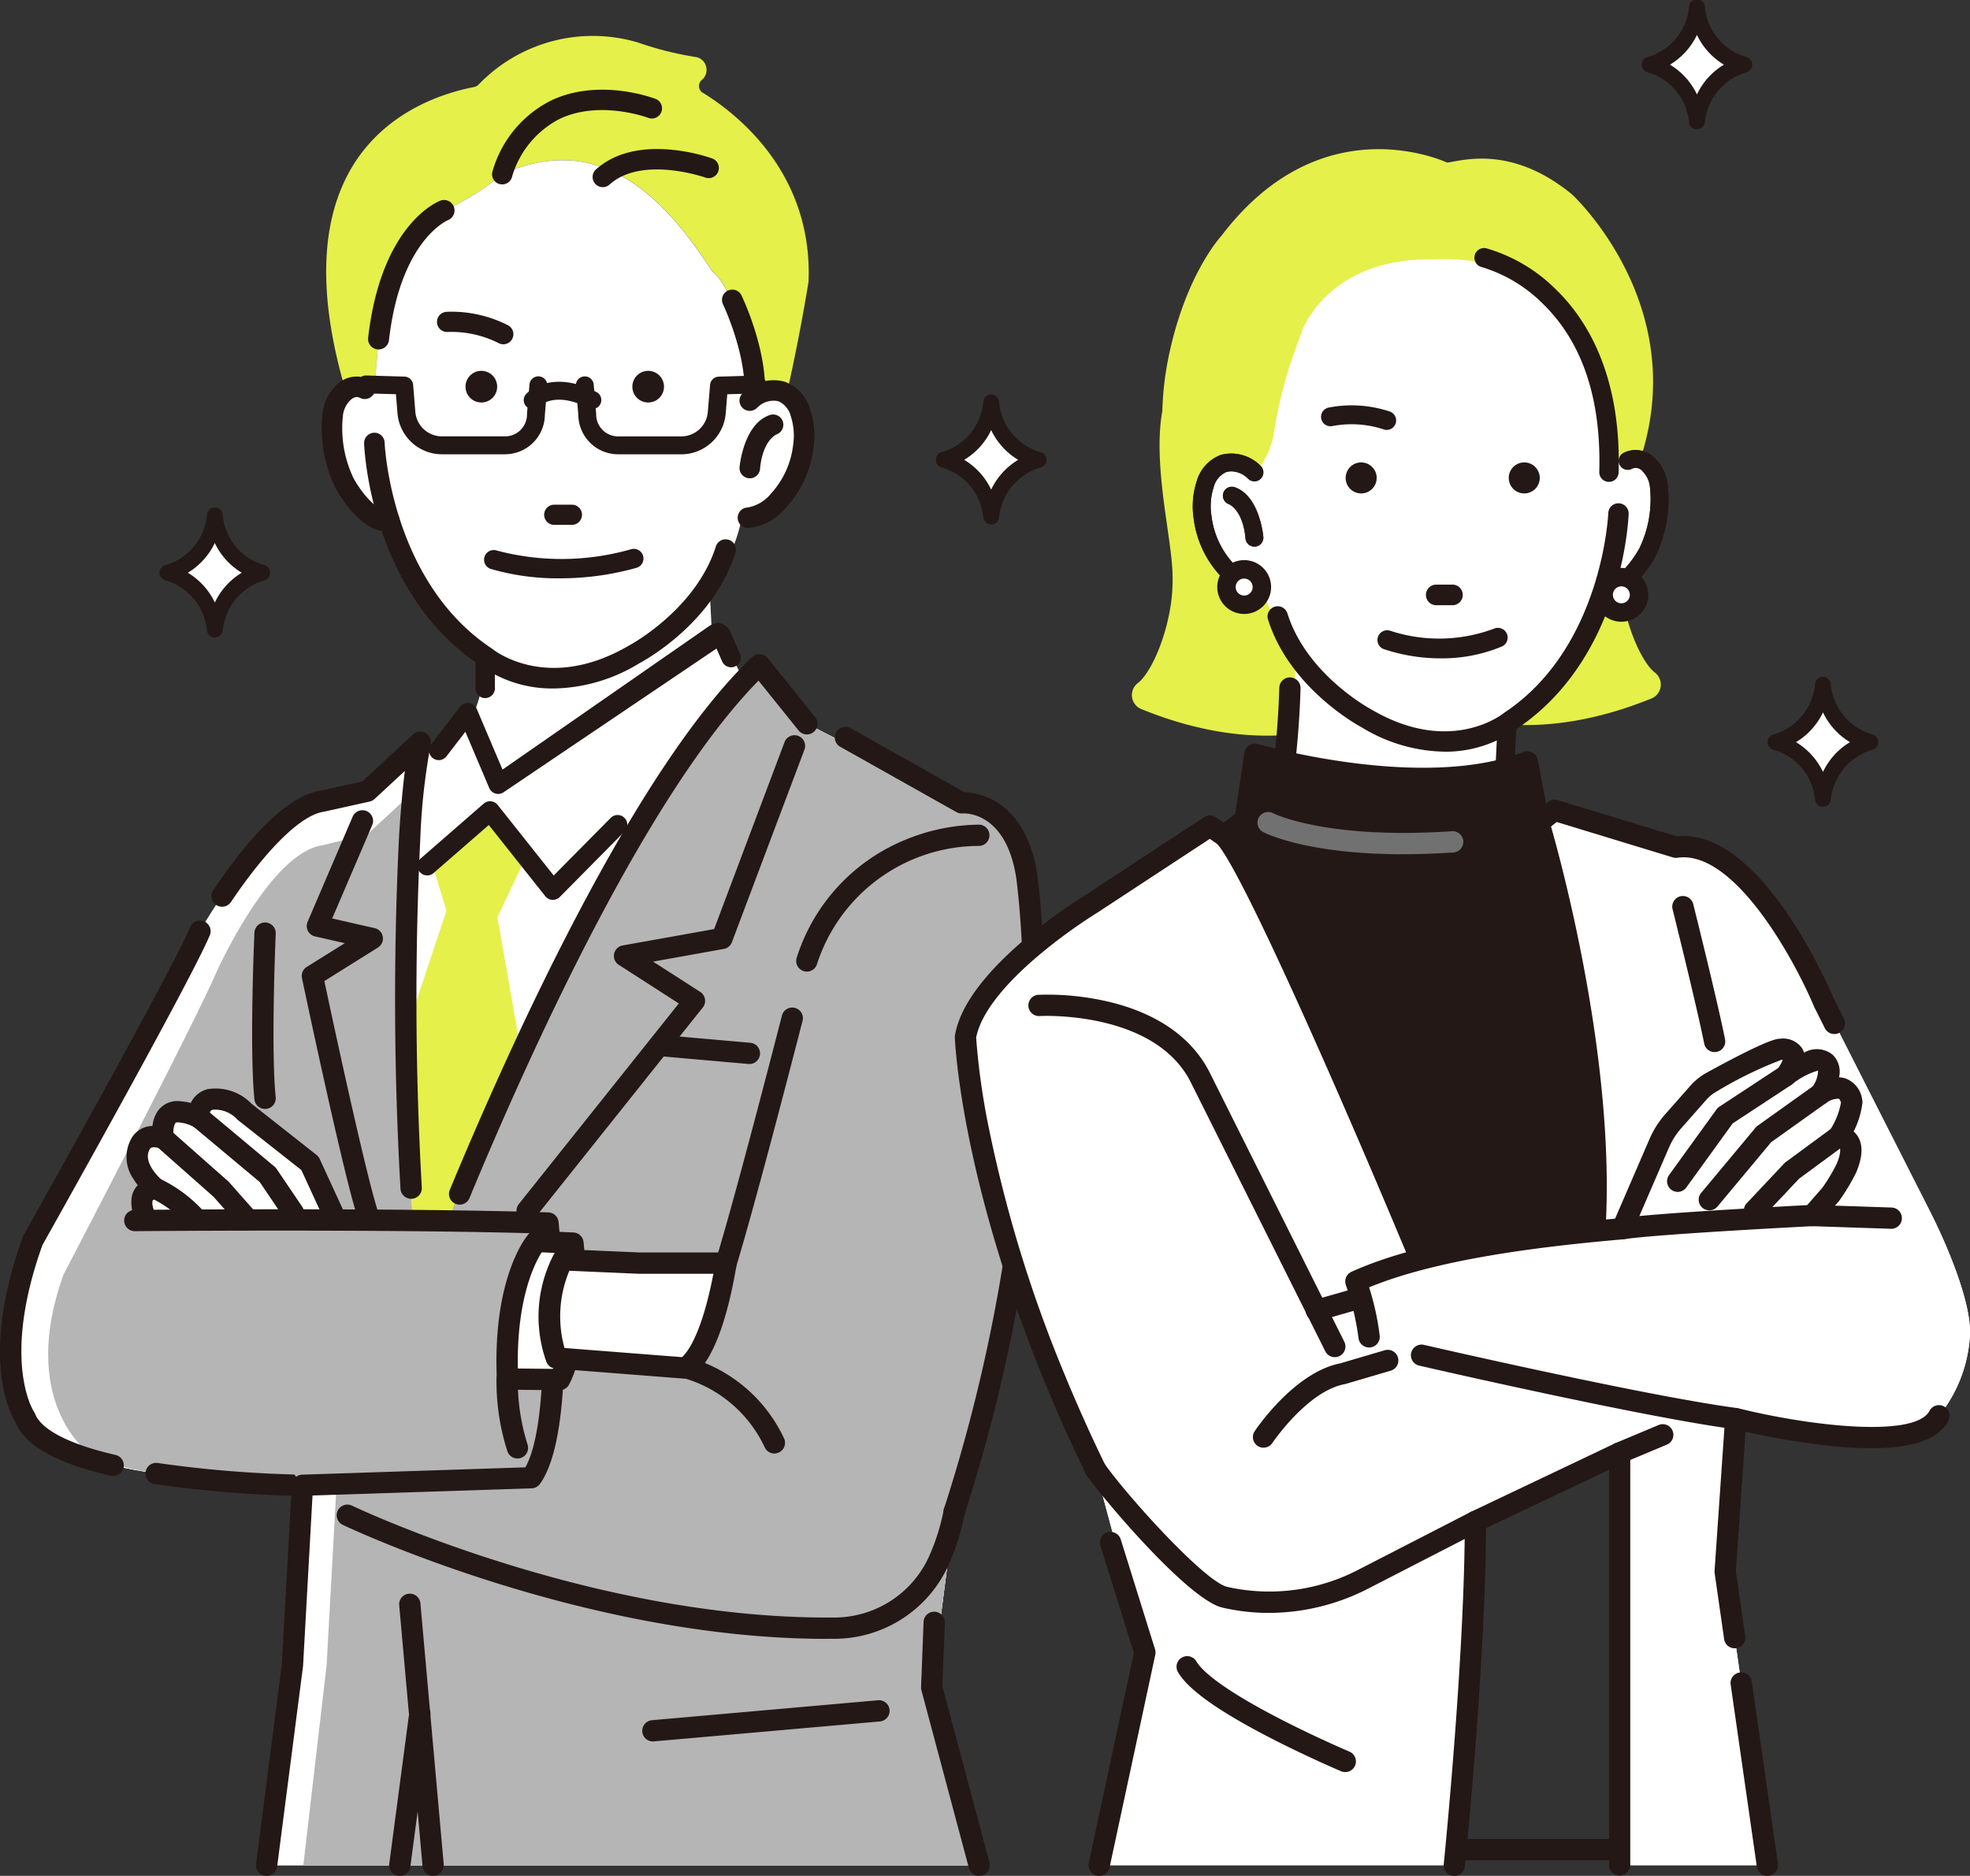 <svg xmlns="http://www.w3.org/2000/svg" xmlns:xlink="http://www.w3.org/1999/xlink" width="174.308" height="165.999" viewBox="0 0 174.308 165.999">
  <rect x="0" y="0" width="174.308" height="165.999" fill="#333333" stroke="none"/>
  <defs>
    <clipPath id="clip-path">
      <rect id="長方形_18047" data-name="長方形 18047" width="174.308" height="165.999" fill="none"/>
    </clipPath>
  </defs>
  <g id="グループ_78996" data-name="グループ 78996" transform="translate(-91.521 -40.14)">
    <g id="グループ_78853" data-name="グループ 78853" transform="translate(91.521 40.14)">
      <g id="グループ_78852" data-name="グループ 78852" clip-path="url(#clip-path)">
        <path id="パス_143496" data-name="パス 143496" d="M439.507,484.161h-33.92a.942.942,0,0,1-.941-.942V443.057a.942.942,0,0,1,.941-.942h33.92a.942.942,0,0,1,.941.942v40.162a.942.942,0,0,1-.941.942m-32.978-1.883h32.037V444H406.528Z" transform="translate(-292.462 -319.544)" fill="#231815"/>
        <path id="パス_143497" data-name="パス 143497" d="M137.408,16.624a.708.708,0,0,1-.095-1.134l.038-.033a1.143,1.143,0,0,0,.34-1.2,1.126,1.126,0,0,0-.951-.809,29.715,29.715,0,0,1-5.043-1.27c-.035-.012-.069-.022-.1-.031a14.012,14.012,0,0,0-14.037,3.758.69.69,0,0,1-.368.2c-2.818.543-7.983,2.207-10.912,7.244-2.717,4.673-2.912,11.145-.586,19.252.131-.182.393.211.706.82a7.445,7.445,0,0,1,1.926-.212l.4-4.806c1.263-6.993,1.547-7.07,5.806-11.378a22.519,22.519,0,0,0,5.137-3.2c8.582-3.876,14.273,1.938,18.58,8.582h0c2.641,2.18,3.988,10.978,3.988,10.978a3.073,3.073,0,0,1,2.6-.158c1.036-4.447,1.917-9.747,1.932-9.951l0-.061c.327-9.613-6.438-14.808-9.362-16.6" transform="translate(-75.224 -8.408)" fill="#e5f04a"/>
        <path id="パス_143498" data-name="パス 143498" d="M123.2,164.3l-.01-.039c-.119.072-.054.062.01.039" transform="translate(-88.99 -118.722)" fill="#fff"/>
        <path id="パス_143499" data-name="パス 143499" d="M239.14,220.679h0c.006-.007.005-.006,0,0" transform="translate(-172.841 -159.496)" fill="#fff"/>
        <path id="パス_143500" data-name="パス 143500" d="M143.72,71.935s-1.347-8.8-3.988-10.978h0c-4.307-6.644-10-12.459-18.58-8.582a22.518,22.518,0,0,1-5.137,3.2c-4.259,4.308-4.543,4.385-5.805,11.378l-.4,4.806c-1.059.042-3.453-.1-3.652,2.485a11.943,11.943,0,0,0,1.473,6.334,4.579,4.579,0,0,0,1.963,1.718,2.315,2.315,0,0,0,1.322.2l.012.039h0a18.087,18.087,0,0,0,5.439,9.2,19.723,19.723,0,0,0,3.282,2.645,13.655,13.655,0,0,1-1.067,5.836l-5.6,4.714-1.08,11.391c.087-.7.966,21.3,1.072,20.7l9.663-7.978,11.548-21.628c.268-.269,8.542-9,8.827-9.272l-2.526-5.08-.74.727-.25-4.862a14.327,14.327,0,0,0,2.888-6.311,2.1,2.1,0,0,0,.517.159,3.4,3.4,0,0,0,2.782-1.508c1.277-1.571,2.05-2.262,2.259-5.6,0,0,.19-5.59-4.223-3.732" transform="translate(-76.715 -36.953)" fill="#fff"/>
        <path id="パス_143501" data-name="パス 143501" d="M129.554,303.258l-1.392-22.566,3.965-11.919-1.221-4.088,4.981-4.336,3.386,3.432-2.631,5.548,1.912,10.926Z" transform="translate(-92.63 -188.17)" fill="#e5f04a"/>
        <path id="パス_143502" data-name="パス 143502" d="M143.048,213.923a.86.86,0,0,1-.791-.524l-2.113-4.977-1.674,2.175a.859.859,0,0,1-1.362-1.048l2.571-3.341a.86.86,0,0,1,1.472.188l2.28,5.371,18.3-12.71a1.9,1.9,0,0,1,.738-.279,1.421,1.421,0,0,1,1.052.645l.931,2.109a.86.86,0,0,1-1.573.694l-.515-1.169-18.84,12.718a.858.858,0,0,1-.481.147" transform="translate(-98.968 -143.666)" fill="#231815"/>
        <path id="パス_143503" data-name="パス 143503" d="M145.219,264.486h-.047a.86.86,0,0,1-.627-.324l-5-6.3-4.884,4.251a.859.859,0,1,1-1.128-1.3l5.562-4.841a.859.859,0,0,1,1.237.114l4.959,6.245,5.062-5.118a.86.86,0,0,1,1.222,1.209l-5.743,5.807a.86.86,0,0,1-.611.255" transform="translate(-96.298 -184.856)" fill="#231815"/>
        <path id="パス_143504" data-name="パス 143504" d="M152.605,211.091a.859.859,0,0,1-.859-.859V207.45a.86.86,0,0,1,1.719,0v2.781a.86.86,0,0,1-.86.859" transform="translate(-109.676 -149.316)" fill="#231815"/>
        <path id="パス_143505" data-name="パス 143505" d="M203.2,118.371a1.4,1.4,0,1,0,1.4,1.4,1.4,1.4,0,0,0-1.4-1.4" transform="translate(-145.848 -85.554)" fill="#231815"/>
        <path id="パス_143506" data-name="パス 143506" d="M149.965,118.371a1.4,1.4,0,1,0,1.4,1.4,1.4,1.4,0,0,0-1.4-1.4" transform="translate(-107.375 -85.554)" fill="#231815"/>
        <path id="パス_143507" data-name="パス 143507" d="M146.236,101.22a.888.888,0,0,0-.426-.534,10.974,10.974,0,0,0-5.445-1.2.893.893,0,1,0,.114,1.782,9.3,9.3,0,0,1,4.469.98.891.891,0,0,0,1.212-.35.887.887,0,0,0,.077-.679" transform="translate(-100.846 -71.893)" fill="#231815"/>
        <path id="パス_143508" data-name="パス 143508" d="M174.563,161.089a.893.893,0,0,0,0,1.786h1.56a.893.893,0,0,0,0-1.786Z" transform="translate(-125.522 -116.429)" fill="#231815"/>
        <path id="パス_143509" data-name="パス 143509" d="M157.653,36.965a.9.9,0,0,0,1.141-.559,8.389,8.389,0,0,1,4.272-5.21c3.578-1.669,7.8-.074,7.843-.057a.9.9,0,0,0,.65-1.675c-.2-.078-4.957-1.891-9.239.1a10.108,10.108,0,0,0-5.226,6.261.9.9,0,0,0,.558,1.141" transform="translate(-113.507 -20.695)" fill="#231815"/>
        <path id="パス_143510" data-name="パス 143510" d="M200.129,48.869a.893.893,0,0,0-.507-.464c-.27-.1-6.647-2.361-10.327,1.012a.9.9,0,0,0,1.214,1.325c2.857-2.619,8.444-.668,8.5-.648a.9.9,0,0,0,1.12-1.225" transform="translate(-136.605 -34.383)" fill="#231815"/>
        <path id="パス_143511" data-name="パス 143511" d="M167.543,175.187a22.344,22.344,0,0,1-11.92.126.855.855,0,0,0-.54,1.624,21.044,21.044,0,0,0,6.167.834,24.81,24.81,0,0,0,6.76-.937.856.856,0,0,0-.466-1.646" transform="translate(-111.665 -126.595)" fill="#231815"/>
        <path id="パス_143512" data-name="パス 143512" d="M236.612,134.516a.816.816,0,0,1-.044-1.63,3.507,3.507,0,0,0,2.128-1.243,7.773,7.773,0,0,0,2-4.373,5.624,5.624,0,0,0-.211-2.585,2.047,2.047,0,0,0-1.161-1.387,2.115,2.115,0,0,0-1.968.6.816.816,0,0,1-1.179-1.127,3.758,3.758,0,0,1,3.635-1.027,3.615,3.615,0,0,1,2.226,2.443,7.332,7.332,0,0,1,.277,3.293,9.4,9.4,0,0,1-2.427,5.281,4.872,4.872,0,0,1-3.23,1.756h-.045" transform="translate(-170.425 -87.882)" fill="#231815"/>
        <path id="パス_143513" data-name="パス 143513" d="M236.37,134.366a.908.908,0,0,1-.049-1.815,3.422,3.422,0,0,0,2.065-1.213,7.683,7.683,0,0,0,1.975-4.322,5.541,5.541,0,0,0-.207-2.544,1.962,1.962,0,0,0-1.1-1.327,2.018,2.018,0,0,0-1.873.573.908.908,0,0,1-1.313-1.255,3.845,3.845,0,0,1,3.729-1.052,3.7,3.7,0,0,1,2.287,2.5,7.423,7.423,0,0,1,.281,3.333,9.486,9.486,0,0,1-2.451,5.333,4.96,4.96,0,0,1-3.292,1.786h-.05m2.236-11.476a1.675,1.675,0,0,1,.5.077,2.135,2.135,0,0,1,1.222,1.447,5.71,5.71,0,0,1,.215,2.625,7.868,7.868,0,0,1-2.024,4.425,3.6,3.6,0,0,1-2.19,1.272.723.723,0,0,0,.078,1.444,4.786,4.786,0,0,0,3.167-1.727,9.3,9.3,0,0,0,2.4-5.23,7.245,7.245,0,0,0-.273-3.253,3.526,3.526,0,0,0-2.166-2.382,3.649,3.649,0,0,0-3.539,1,.723.723,0,0,0,1.046,1,2.419,2.419,0,0,1,1.559-.7" transform="translate(-170.184 -87.64)" fill="#231815"/>
        <path id="パス_143514" data-name="パス 143514" d="M233.581,102.728h-.033a.816.816,0,0,1-.783-.847c.144-3.632-1.887-7.893-1.908-7.936a.816.816,0,0,1,1.469-.709c.091.189,2.229,4.666,2.069,8.709a.815.815,0,0,1-.814.783" transform="translate(-166.797 -67.054)" fill="#231815"/>
        <path id="パス_143515" data-name="パス 143515" d="M233.34,102.578H233.3a.91.91,0,0,1-.872-.943c.142-3.577-1.878-7.849-1.9-7.892a.908.908,0,0,1,1.636-.79c.091.189,2.239,4.683,2.078,8.753a.906.906,0,0,1-.907.872m-1.989-9.954a.723.723,0,0,0-.651,1.037c.021.042,2.063,4.3,1.917,7.98a.724.724,0,0,0,.694.751h.029a.721.721,0,0,0,.722-.695c.16-4.025-1.969-8.478-2.06-8.665a.716.716,0,0,0-.413-.368.725.725,0,0,0-.239-.041" transform="translate(-166.555 -66.811)" fill="#231815"/>
        <path id="パス_143516" data-name="パス 143516" d="M133.261,160.909a10.912,10.912,0,0,1-6.512-2.038c-9.636-6.427-10.184-19.028-10.2-19.561a.816.816,0,0,1,1.63-.057c0,.122.549,12.33,9.505,18.28a.7.7,0,0,1,.065.048c.2.16,4.992,3.908,12.181-.3l.033-.019c.058-.031,5.916-3.168,7.7-8.8a.816.816,0,0,1,1.555.493c-1.961,6.184-8.031,9.506-8.483,9.746a14.733,14.733,0,0,1-7.475,2.208" transform="translate(-84.235 -100.078)" fill="#231815"/>
        <path id="パス_143517" data-name="パス 143517" d="M133.018,160.76a10.919,10.919,0,0,1-6.569-2.058c-9.669-6.448-10.219-19.1-10.238-19.631a.909.909,0,0,1,.876-.94.886.886,0,0,1,.645.234.908.908,0,0,1,.295.641c0,.122.548,12.283,9.464,18.206.025.017.049.035.073.054.2.16,4.936,3.87,12.075-.3l.037-.021c.058-.031,5.881-3.149,7.657-8.75a.908.908,0,0,1,1.732.549c-1.953,6.159-7.86,9.446-8.528,9.8a14.907,14.907,0,0,1-7.519,2.218v0Zm-15.887-22.444H117.1a.724.724,0,0,0-.7.748c.019.531.565,13.087,10.162,19.487a10.9,10.9,0,0,0,6.46,2.022h0a14.73,14.73,0,0,0,7.429-2.195c.267-.142,6.477-3.5,8.441-9.694a.723.723,0,1,0-1.378-.437c-1.8,5.672-7.688,8.827-7.748,8.858l-.03.017c-7.248,4.239-12.084.452-12.286.288a.721.721,0,0,0-.058-.043c-8.994-5.975-9.542-18.231-9.547-18.354a.724.724,0,0,0-.235-.511.7.7,0,0,0-.476-.187" transform="translate(-83.993 -99.836)" fill="#231815"/>
        <path id="パス_143518" data-name="パス 143518" d="M108.636,134.031c-2.334,0-4.218-3.385-4.436-3.791l-.016-.032a11.973,11.973,0,0,1-1.108-6.524,3.957,3.957,0,0,1,1.118-2.343,2.426,2.426,0,0,1,2.884-.551.816.816,0,0,1-.712,1.467.8.8,0,0,0-1.025.244,2.319,2.319,0,0,0-.645,1.377,10.319,10.319,0,0,0,.95,5.607c.689,1.272,2.147,3.069,3.116,2.9a.816.816,0,0,1,.269,1.609,2.4,2.4,0,0,1-.4.033" transform="translate(-74.444 -87.116)" fill="#231815"/>
        <path id="パス_143519" data-name="パス 143519" d="M108.394,133.88c-2.39,0-4.306-3.447-4.516-3.84l-.018-.036a12.07,12.07,0,0,1-1.116-6.576,4.05,4.05,0,0,1,1.145-2.4,2.514,2.514,0,0,1,2.99-.569.908.908,0,0,1-.793,1.634c-.241-.117-.518-.17-.92.227a2.229,2.229,0,0,0-.619,1.322,10.226,10.226,0,0,0,.942,5.556c.7,1.289,2.137,3,3.016,2.853a.908.908,0,0,1,.3,1.792,2.514,2.514,0,0,1-.411.034Zm-2.629-13.5a2.478,2.478,0,0,0-1.746.781,3.863,3.863,0,0,0-1.091,2.288,11.876,11.876,0,0,0,1.1,6.473l.014.028c.205.383,2.071,3.742,4.353,3.742h0a2.289,2.289,0,0,0,.38-.032.723.723,0,1,0-.238-1.426c-1.018.171-2.493-1.622-3.212-2.952a10.42,10.42,0,0,1-.961-5.662,2.414,2.414,0,0,1,.673-1.432.889.889,0,0,1,1.131-.261.723.723,0,1,0,.631-1.3,2.351,2.351,0,0,0-1.032-.247" transform="translate(-74.203 -86.872)" fill="#231815"/>
        <path id="パス_143520" data-name="パス 143520" d="M237.172,138.082q-.037,0-.075,0a.816.816,0,0,1-.739-.886c.014-.154.369-3.78,2.617-4.53a.816.816,0,0,1,.533,1.541c-.082.034-1.292.573-1.525,3.136a.816.816,0,0,1-.811.742" transform="translate(-170.828 -95.853)" fill="#231815"/>
        <path id="パス_143521" data-name="パス 143521" d="M236.93,137.933c-.028,0-.055,0-.083,0a.91.91,0,0,1-.822-.987c.014-.157.376-3.841,2.68-4.609a.907.907,0,0,1,1.149.574.913.913,0,0,1-.555,1.142c-.047.019-1.235.534-1.464,3.057a.9.9,0,0,1-.9.826m2.062-5.462a.721.721,0,0,0-.23.038c-2.19.73-2.54,4.3-2.554,4.45a.723.723,0,0,0,1.44.131c.235-2.589,1.445-3.157,1.582-3.213a.728.728,0,0,0,.446-.911.724.724,0,0,0-.685-.495" transform="translate(-170.587 -95.611)" fill="#231815"/>
        <path id="パス_143522" data-name="パス 143522" d="M118.4,77.049a.928.928,0,0,1-.922-1.032c1.156-10.1,6.192-12.064,6.406-12.143a.927.927,0,0,1,.65,1.736c-.084.035-4.205,1.808-5.214,10.617a.927.927,0,0,1-.92.821" transform="translate(-84.904 -46.124)" fill="#231815"/>
        <path id="パス_143523" data-name="パス 143523" d="M39.373,268.449s15.687-42.341,30.27-56.26l4.2,5.221,13.7,7s4.64-.442,5.744,6.407c0,0,3.756,24.967-6.408,56.342L84.888,302.7l4.2,15.723H26.042l2.283-17.711.884-15.908s-22.316-.221-24.525-5.966c0,0-3.314-4.64.663-15.687,0,0,13.036-23.2,14.8-27.4,0,0,6.187-10.827,10.826-11.489l3.977-.884,4.68-4.338S36.942,230,39.373,268.449" transform="translate(-2.45 -153.362)" fill="#fff"/>
        <path id="パス_143524" data-name="パス 143524" d="M39.373,268.449s15.687-42.341,30.27-56.26l4.2,5.221,13.7,7s4.64-.442,5.744,6.407c0,0,3.756,24.967-6.408,56.342L84.888,302.7l4.2,15.723H26.042l2.283-17.711.884-15.908s-22.316-.221-24.525-5.966c0,0-3.314-4.64.663-15.687,0,0,13.036-23.2,14.8-27.4,0,0,6.187-10.827,10.826-11.489l3.977-.884,4.68-4.338S36.942,230,39.373,268.449" transform="translate(-2.45 -153.362)" fill="#fff"/>
        <path id="パス_143525" data-name="パス 143525" d="M48.046,268.449s15.687-42.341,30.27-56.26l4.2,5.221,13.7,7s4.64-.442,5.744,6.407c0,0,3.756,24.967-6.408,56.342L93.561,302.7l4.2,15.723h-59.8l2.062-17.711L40.9,284.8s-19.149-.073-22.1-3.02c0,0-6.039-4.566-2.062-15.614,0,0,11.784-22.61,13.551-26.808,0,0,4.714-10.532,9.353-11.195l3.977-.965,4.68-4.338s-2.692,7.144-.261,45.589" transform="translate(-11.123 -153.362)" fill="#b5b5b6"/>
        <path id="パス_143526" data-name="パス 143526" d="M10.018,342.946a.931.931,0,0,1-.213-.025c-4.8-1.109-7.557-2.642-8.41-4.685-.507-.808-3.2-5.844.616-16.444a.938.938,0,0,1,.065-.142c.13-.232,13.03-23.2,14.757-27.3a.942.942,0,0,1,1.736.731C16.831,299.206,4.685,320.852,3.757,322.5c-3.682,10.287-.781,14.712-.751,14.755a1.041,1.041,0,0,1,.107.2c.312.813,1.653,2.364,7.116,3.625a.942.942,0,0,1-.211,1.859" transform="translate(0 -212.328)" fill="#231815"/>
        <path id="パス_143527" data-name="パス 143527" d="M57.072,503.467a.942.942,0,0,1-.935-1.062l2.279-17.677.828-14.9a105.005,105.005,0,0,1-12.126-1.038.942.942,0,0,1,.287-1.861,104.217,104.217,0,0,0,12.842,1.038.942.942,0,0,1,.931.994l-.884,15.909c0,.023,0,.045-.006.068L58,502.646a.942.942,0,0,1-.933.821" transform="translate(-33.478 -337.469)" fill="#231815"/>
        <path id="パス_143528" data-name="パス 143528" d="M299.1,537.882a.942.942,0,0,1-.909-.7l-4.2-15.723a.935.935,0,0,1-.031-.279l.221-5.745a.942.942,0,1,1,1.882.073l-.216,5.6,4.162,15.586a.942.942,0,0,1-.91,1.185" transform="translate(-212.463 -371.884)" fill="#231815"/>
        <path id="パス_143529" data-name="パス 143529" d="M302.074,417.2a.942.942,0,0,1-.9-1.232,145.84,145.84,0,0,0,5.624-24.348.942.942,0,0,1,1.864.265,147.617,147.617,0,0,1-5.7,24.664.942.942,0,0,1-.9.652" transform="translate(-217.647 -282.461)" fill="#231815"/>
        <path id="パス_143530" data-name="パス 143530" d="M283.173,274.213a.984.984,0,0,1-.11-.006.942.942,0,0,1-.827-1.044c1.917-16.531.286-27.747.27-27.858-.939-5.824-4.58-5.62-4.733-5.609a.958.958,0,0,1-.541-.117l-10.269-5.772a.942.942,0,1,1,.923-1.642l10.056,5.652c1.219.042,5.374.674,6.426,7.2.019.123,1.688,11.565-.259,28.365a.942.942,0,0,1-.934.833" transform="translate(-192.602 -167.713)" fill="#231815"/>
        <path id="パス_143531" data-name="パス 143531" d="M144.233,257.505a.942.942,0,0,1-.869-1.3c5.544-13.367,16.39-37.266,26.745-47.151a.941.941,0,0,1,1.384.091l4.2,5.222a.941.941,0,1,1-1.468,1.18l-3.545-4.409c-9.887,10.058-20.22,32.878-25.575,45.789a.942.942,0,0,1-.87.581" transform="translate(-103.566 -150.906)" fill="#231815"/>
        <path id="パス_143532" data-name="パス 143532" d="M85.184,274.845a.942.942,0,0,1-.94-.9,295.328,295.328,0,0,1-.123-31.244c.157-2.512.344-4.382.511-5.717l-2.678,2.482a.94.94,0,0,1-.436.229l-3.977.884-.071.013c-1.984.284-4.979,3.19-8.216,7.975a.942.942,0,1,1-1.56-1.055c3.673-5.428,6.859-8.38,9.472-8.778l3.7-.821,4.494-4.164a.942.942,0,0,1,1.555.915,56.533,56.533,0,0,0-.917,8.3,294.832,294.832,0,0,0,.133,30.9.942.942,0,0,1-.9.984h-.044" transform="translate(-48.809 -168.764)" fill="#231815"/>
        <path id="パス_143533" data-name="パス 143533" d="M165.793,277.777a.942.942,0,0,1-.735-1.529L179.211,258.5l-5.309-3.413a.941.941,0,0,1,.343-1.719l8.091-1.452,6.219-16.513a.942.942,0,1,1,1.762.664l-6.408,17.013a.942.942,0,0,1-.715.595l-6.259,1.123,4.171,2.681a.941.941,0,0,1,.227,1.379l-14.8,18.56a.94.94,0,0,1-.737.354" transform="translate(-119.149 -169.703)" fill="#231815"/>
        <path id="パス_143534" data-name="パス 143534" d="M102.115,295.279a.942.942,0,0,1-.9-.659c-1.324-4.194-4.74-20.392-4.884-21.079a.942.942,0,0,1,.422-.993l3.366-2.1-2.634-.6a.942.942,0,0,1-.657-1.289l3.977-9.28a.942.942,0,1,1,1.731.742l-3.532,8.241,3.759.854a.942.942,0,0,1,.29,1.717L98.313,273.8c.661,3.116,3.551,16.614,4.7,20.257a.942.942,0,0,1-.9,1.225" transform="translate(-69.612 -186.984)" fill="#231815"/>
        <path id="パス_143535" data-name="パス 143535" d="M150.793,491.372c-21.615,0-42.579-9.986-42.791-10.088a.942.942,0,0,1,.818-1.7c.208.1,20.8,9.9,41.969,9.9.251,0,.5,0,.751,0a9.207,9.207,0,0,0,8.284-5.282,18.885,18.885,0,0,0,1.353-4.241.942.942,0,1,1,1.849.36,20.759,20.759,0,0,1-1.489,4.664,11.1,11.1,0,0,1-9.976,6.382c-.255,0-.513,0-.768,0" transform="translate(-77.675 -346.347)" fill="#231815"/>
        <path id="パス_143536" data-name="パス 143536" d="M200.917,438.3a.942.942,0,0,1-.849-.534,11.406,11.406,0,0,0-7.915-6.328l-8.155-1.1a.942.942,0,0,1,.253-1.866l8.175,1.1a13.3,13.3,0,0,1,9.339,7.374.942.942,0,0,1-.848,1.35" transform="translate(-132.398 -309.675)" fill="#231815"/>
        <path id="パス_143537" data-name="パス 143537" d="M229.286,345.221a.942.942,0,0,1-.9-1.214c1.6-5.291,4.34-15.81,5.833-21.609a.942.942,0,1,1,1.824.469c-1.5,5.813-4.247,16.36-5.854,21.684a.942.942,0,0,1-.9.67" transform="translate(-165.038 -232.506)" fill="#231815"/>
        <path id="パス_143538" data-name="パス 143538" d="M255.053,276.224a.942.942,0,0,1-.89-1.25,16.707,16.707,0,0,1,9.65-10.434,17.449,17.449,0,0,1,6.516-1.32.942.942,0,0,1-.06,1.882,15.094,15.094,0,0,0-14.327,10.488.942.942,0,0,1-.89.634" transform="translate(-183.662 -190.245)" fill="#231815"/>
        <path id="パス_143539" data-name="パス 143539" d="M217.14,332.979c-.028,0-.056,0-.084,0l-7.512-.663a.942.942,0,0,1,.166-1.876l7.512.663a.942.942,0,0,1-.082,1.88" transform="translate(-150.829 -238.824)" fill="#231815"/>
        <path id="パス_143540" data-name="パス 143540" d="M53.261,351.877l5.794,4.566,3.388,7.365-14.73,1.031L45.8,363.514s-3.339-4.37-.442-4.861c0,0-2.5-2.062-1.227-4.026,0,0,.491-.884,1.964-.393,0,0-.442-2.21,1.178-2.357a4.222,4.222,0,0,1,2.062.589,1.273,1.273,0,0,1,.884-1.669,3.427,3.427,0,0,1,3.044,1.08" transform="translate(-31.632 -253.509)" fill="#fff"/>
        <path id="パス_143541" data-name="パス 143541" d="M45.263,363.32a.943.943,0,0,1-.536-.167l-1.915-1.326a.939.939,0,0,1-.212-.2c-2.286-2.993-1.784-4.713-1.66-5.027a2,2,0,0,1,.431-.669,6.036,6.036,0,0,1-.36-.521,3.381,3.381,0,0,1-.136-3.733,2.177,2.177,0,0,1,1.8-.99,2.772,2.772,0,0,1,.495-1.359,2.139,2.139,0,0,1,1.57-.847c.028,0,.057,0,.085,0a5.379,5.379,0,0,1,1.238.168l.025-.054a2.258,2.258,0,0,1,1.385-1.146l.055-.016a4.41,4.41,0,0,1,3.9,1.275l5.764,4.542a.943.943,0,0,1,.273.346l3.388,7.365a.942.942,0,0,1-.79,1.333l-14.73,1.031-.066,0m-1.253-2.954,1.517,1.05,13.041-.913-2.724-5.921-5.616-4.426c-.021-.017-.042-.034-.061-.053a2.625,2.625,0,0,0-2.151-.857.319.319,0,0,0-.24.46.928.928,0,0,1-.309,1.051.946.946,0,0,1-1.106.032,3.239,3.239,0,0,0-1.5-.43c-.134.02-.169.066-.188.092a1.849,1.849,0,0,0-.109,1.141.944.944,0,0,1-1.222,1.074c-.5-.165-.759-.094-.854-.013h0l-.015.014-.007.01c-.8,1.231,1.021,2.773,1.039,2.788a.943.943,0,0,1-.444,1.654c-.1.017-.332.066-.371.167-.194.491.523,2,1.318,3.079" transform="translate(-29.183 -251.047)" fill="#231815"/>
        <path id="パス_143542" data-name="パス 143542" d="M69.641,363.776a.94.94,0,0,1-.781-.414l-2.184-3.229-5.889-4.923A.942.942,0,1,1,62,353.765l5.99,5.008a.947.947,0,0,1,.176.195l2.259,3.339a.942.942,0,0,1-.779,1.469" transform="translate(-43.691 -255.529)" fill="#231815"/>
        <path id="パス_143543" data-name="パス 143543" d="M57.069,368.876a.94.94,0,0,1-.706-.318l-2.22-2.51-5.063-4.479a.942.942,0,1,1,1.248-1.411l5.106,4.517a.844.844,0,0,1,.082.081l2.258,2.553a.942.942,0,0,1-.7,1.565" transform="translate(-35.243 -260.138)" fill="#231815"/>
        <path id="パス_143544" data-name="パス 143544" d="M50.54,380.3a.939.939,0,0,1-.666-.276,10.873,10.873,0,0,0-3.165-2.343.942.942,0,0,1,.685-1.754,12.357,12.357,0,0,1,3.812,2.766.942.942,0,0,1-.666,1.607" transform="translate(-33.33 -271.659)" fill="#231815"/>
        <path id="パス_143545" data-name="パス 143545" d="M73.009,389.824c-13.92-.442-39.079-.1-39.079-.1l17.353,23.3,20.254-.663c3.314-4.64,1.473-22.537,1.473-22.537" transform="translate(-24.523 -281.587)" fill="#b5b5b6"/>
        <path id="パス_143546" data-name="パス 143546" d="M55.474,411.384a.942.942,0,0,1-.03-1.883l19.756-.647c2.142-3.837,1.618-15.462,1.144-20.7-13.8-.4-35.442-.2-35.663-.2a.942.942,0,1,1-.019-1.883c.227,0,22.789-.216,36.569.221a.942.942,0,0,1,.907.845c0,.045.465,4.576.511,9.616.063,6.911-.662,11.474-2.155,13.564a.941.941,0,0,1-.736.394l-20.254.663h-.031" transform="translate(-28.715 -279.005)" fill="#231815"/>
        <path id="パス_143547" data-name="パス 143547" d="M160.312,444.756a.94.94,0,0,1-.878-.6,20.132,20.132,0,0,1-.976-6.412.941.941,0,0,1,.928-.955h.014a.942.942,0,0,1,.941.929,18.74,18.74,0,0,0,.852,5.766.943.943,0,0,1-.546,1.214.933.933,0,0,1-.335.062" transform="translate(-114.527 -315.693)" fill="#231815"/>
        <path id="パス_143548" data-name="パス 143548" d="M164.421,396.259s-2.946,3.339-2.553,12.177l4.615.049s2.062-3.388,1.179-12.079Z" transform="translate(-116.966 -286.401)" fill="#fff"/>
        <path id="パス_143549" data-name="パス 143549" d="M164.028,406.971h-.01l-4.615-.049a.942.942,0,0,1-.931-.9c-.4-9.113,2.657-12.694,2.788-12.842a.941.941,0,0,1,.749-.317l3.241.147a.942.942,0,0,1,.894.845c.905,8.9-1.22,12.514-1.311,12.663a.942.942,0,0,1-.8.452m-3.7-1.923,3.108.033c.446-1.107,1.408-4.283.911-10.227l-1.911-.087c-.625.982-2.228,4.118-2.109,10.281" transform="translate(-114.511 -283.946)" fill="#231815"/>
        <path id="パス_143550" data-name="パス 143550" d="M191.023,402.4h-7.66l-6.776-.295a10.983,10.983,0,0,0-.589,8.691l11.342.884s2.21-.589,3.683-9.28" transform="translate(-126.776 -290.625)" fill="#fff"/>
        <path id="パス_143551" data-name="パス 143551" d="M184.881,410.166c-.024,0-.049,0-.073,0l-11.342-.884a.943.943,0,0,1-.825-.657,11.869,11.869,0,0,1,.689-9.472.951.951,0,0,1,.839-.442l6.755.294h7.639a.942.942,0,0,1,.928,1.1c-1.46,8.618-3.713,9.858-4.368,10.033a.95.95,0,0,1-.242.032m-10.617-2.713,10.394.81c.393-.336,1.714-1.836,2.779-7.376h-6.574l-6.17-.268a10.458,10.458,0,0,0-.429,6.836" transform="translate(-124.316 -288.171)" fill="#231815"/>
        <path id="パス_143552" data-name="パス 143552" d="M81.6,311.036a.942.942,0,0,1-.936-.848c-.444-4.435-.022-14.3,0-14.717a.942.942,0,1,1,1.881.082c0,.1-.434,10.147,0,14.448a.941.941,0,0,1-.843,1.031.9.9,0,0,1-.095,0" transform="translate(-58.152 -212.904)" fill="#231815"/>
        <path id="パス_143553" data-name="パス 143553" d="M130.4,533.658a.942.942,0,0,1-.937-.858L127.4,509.712a.941.941,0,1,1,1.876-.168l2.062,23.088a.941.941,0,0,1-.854,1.021q-.043,0-.085,0" transform="translate(-92.077 -367.66)" fill="#231815"/>
        <path id="パス_143554" data-name="パス 143554" d="M125.149,559a.987.987,0,0,1-.125-.008.941.941,0,0,1-.81-1.057l1.768-13.366a.942.942,0,1,1,1.867.247l-1.768,13.366a.942.942,0,0,1-.932.818" transform="translate(-89.772 -393.005)" fill="#231815"/>
        <path id="パス_143555" data-name="パス 143555" d="M205.907,546.342a.942.942,0,0,1-.082-1.88l20.033-1.768a.942.942,0,0,1,.165,1.876l-20.033,1.767c-.028,0-.056,0-.084,0" transform="translate(-148.142 -392.237)" fill="#231815"/>
        <path id="パス_143556" data-name="パス 143556" d="M167.945,124.28a.794.794,0,0,1-.58-1.336c.087-.094,2.173-2.279,6.238-.166a.792.792,0,0,1-.731,1.405c-2.941-1.529-4.3-.212-4.353-.156a.778.778,0,0,1-.575.252" transform="translate(-120.812 -88.076)" fill="#231815"/>
        <path id="パス_143557" data-name="パス 143557" d="M127.025,126.833h-5.6a3.954,3.954,0,0,1-3.92-3.615l-.138-1.7-2.685-.076a.792.792,0,0,1,.045-1.583l3.395.1a.792.792,0,0,1,.767.728l.195,2.4a2.362,2.362,0,0,0,2.342,2.159h5.6a1.94,1.94,0,0,0,1.938-1.938c0-.022,0-.044,0-.067l.216-2.561a.792.792,0,1,1,1.578.133l-.213,2.53a3.526,3.526,0,0,1-3.522,3.487" transform="translate(-82.334 -86.632)" fill="#231815"/>
        <path id="パス_143558" data-name="パス 143558" d="M193.134,126.833h-5.6a3.526,3.526,0,0,1-3.522-3.487l-.214-2.53a.792.792,0,1,1,1.578-.133l.216,2.561c0,.022,0,.044,0,.067a1.94,1.94,0,0,0,1.938,1.938h5.6a2.361,2.361,0,0,0,2.341-2.159l.2-2.4a.792.792,0,0,1,.767-.728l3.394-.1h.023a.792.792,0,0,1,.022,1.583l-2.685.076-.138,1.7a3.954,3.954,0,0,1-3.92,3.615" transform="translate(-132.842 -86.632)" fill="#231815"/>
        <path id="パス_143559" data-name="パス 143559" d="M319.344,266.866s-10.27,6.224-11.2,11.825c0,0,.622,15.871,11.514,38.277l4.357,16.182-4.045,18.827H351.4s1.867-18.282,1.867-30.419l12.759-6.068v36.487h13.07l-3.734-25.984.934-13.537s15.906,2.737,17.594.287a5.857,5.857,0,0,1,.377-.521,12.508,12.508,0,0,0,2.731-6.863c.31-2.962-2.15-8.553-3.5-11.209l-9.424-18.571s-6.146-14.7-13.07-13.692l-10.736-3.268-1.4,1.089-27.852,1.167-1.245-.856Z" transform="translate(-222.713 -186.92)" fill="#fff"/>
        <path id="パス_143560" data-name="パス 143560" d="M319.344,266.866s-10.27,6.224-11.2,11.825c0,0,.622,15.871,11.514,38.277l4.357,16.182-4.045,18.827H351.4s1.867-18.282,1.867-30.419l12.759-6.068v36.487h13.07l-3.734-25.984.934-13.537s15.906,2.737,17.594.287a5.857,5.857,0,0,1,.377-.521,12.508,12.508,0,0,0,2.731-6.863c.31-2.962-2.15-8.553-3.5-11.209l-9.424-18.571s-6.146-14.7-13.07-13.692l-10.736-3.268-1.4,1.089-27.852,1.167-1.245-.856Z" transform="translate(-222.713 -186.92)" fill="#fff"/>
        <path id="パス_143561" data-name="パス 143561" d="M461.71,498.726a.96.96,0,0,1-.1-.005.941.941,0,0,1-.841-1.032c.019-.182,1.863-18.375,1.863-30.323a.941.941,0,0,1,.537-.85l12.759-6.068a.942.942,0,0,1,1.346.85v36.487a.942.942,0,0,1-1.883,0v-35l-10.877,5.173c-.059,12.043-1.853,29.739-1.871,29.919a.942.942,0,0,1-.936.846" transform="translate(-333.025 -332.728)" fill="#231815"/>
        <path id="パス_143562" data-name="パス 143562" d="M548.979,470.681a.942.942,0,0,1-.931-.808l-.84-5.848a.932.932,0,0,1-.007-.2l.933-13.537a.942.942,0,0,1,1.879.13l-.927,13.437.826,5.749a.942.942,0,0,1-.8,1.066.975.975,0,0,1-.135.009" transform="translate(-395.494 -324.819)" fill="#231815"/>
        <path id="パス_143563" data-name="パス 143563" d="M555.569,551.83a.941.941,0,0,1-.931-.808L552.321,534.9a.942.942,0,0,1,1.865-.268l2.317,16.117a.942.942,0,0,1-.934,1.076" transform="translate(-399.19 -385.831)" fill="#231815"/>
        <path id="パス_143564" data-name="パス 143564" d="M362.544,479.309a18.139,18.139,0,0,1-4.108-.468c-3.041-.708-10.571-9.647-11.99-11.673a.942.942,0,0,1,1.543-1.08c1.965,2.807,8.85,10.447,10.874,10.918a17.04,17.04,0,0,0,11.627-1.531l9.906-5.094a.942.942,0,1,1,.861,1.675l-9.906,5.094a19.292,19.292,0,0,1-8.807,2.159" transform="translate(-250.274 -336.58)" fill="#231815"/>
        <path id="パス_143565" data-name="パス 143565" d="M355.4,349.552a.942.942,0,0,1-.843-.521L342.73,325.38c-3.122-6.527-13.316-6.023-13.419-6.016a.942.942,0,1,1-.107-1.88,23.722,23.722,0,0,1,6.143.607c4.41,1.035,7.548,3.269,9.076,6.462l11.818,23.636a.942.942,0,0,1-.841,1.363" transform="translate(-237.294 -229.454)" fill="#231815"/>
        <path id="パス_143566" data-name="パス 143566" d="M348.341,519.412a.943.943,0,0,1-.921-1.14l3.993-18.585-2.961-9.488a.942.942,0,0,1,1.8-.561l3.034,9.725a.939.939,0,0,1,.022.478l-4.046,18.827a.942.942,0,0,1-.919.744" transform="translate(-251.086 -353.413)" fill="#231815"/>
        <path id="パス_143567" data-name="パス 143567" d="M317.2,315.456a.942.942,0,0,1-.848-.53c-1.308-2.691-2.535-5.427-3.646-8.131-7.394-18-7.942-30.017-7.962-30.52a.946.946,0,0,1,.012-.192c.984-5.9,11.014-12.093,11.628-12.466l10.411-6.837a.941.941,0,0,1,1.05.011l.986.678,27.237-1.141,1.162-.9a.941.941,0,0,1,.852-.157l10.544,3.209c7.374-.784,13.442,13.3,13.844,14.259l.92,1.839a.942.942,0,1,1-1.684.842l-.934-1.867c-.009-.019-.018-.038-.026-.058-1.633-3.9-6.984-13.868-12.065-13.124a.957.957,0,0,1-.41-.031L358,257.209l-1.015.79a.938.938,0,0,1-.539.2L328.6,259.363a.935.935,0,0,1-.573-.165l-.724-.5-9.9,6.5-.029.018a46.718,46.718,0,0,0-5.152,3.743c-3.275,2.757-5.207,5.29-5.593,7.336a62.637,62.637,0,0,0,1.155,8.146,118.1,118.1,0,0,0,6.663,21.636c1.1,2.668,2.306,5.367,3.6,8.024a.942.942,0,0,1-.846,1.353" transform="translate(-220.258 -184.467)" fill="#231815"/>
        <path id="パス_143568" data-name="パス 143568" d="M491.115,438.372a36.8,36.8,0,0,1-3.971-.243,69.864,69.864,0,0,1-8.219-1.454c-8.227-1.095-27.615-5.566-27.81-5.611a.942.942,0,1,1,.424-1.835c.195.045,19.578,4.515,27.685,5.586a.964.964,0,0,1,.105.02c6.238,1.557,15.61,2.659,16.914.234a.942.942,0,1,1,1.659.892c-.867,1.613-3.1,2.411-6.786,2.411" transform="translate(-325.521 -310.213)" fill="#231815"/>
        <path id="パス_143569" data-name="パス 143569" d="M514.466,458.094a.942.942,0,0,1-.364-1.81l3.79-1.59a.942.942,0,1,1,.728,1.737l-3.79,1.589a.935.935,0,0,1-.364.074" transform="translate(-371.156 -328.583)" fill="#231815"/>
        <path id="パス_143570" data-name="パス 143570" d="M400.815,439.541a.941.941,0,0,1-.783-1.464c.142-.213,3.507-5.2,7.563-6l3.924-1.155a.942.942,0,1,1,.532,1.807l-3.968,1.167a.926.926,0,0,1-.092.022c-3.3.618-6.361,5.153-6.392,5.2a.941.941,0,0,1-.784.419" transform="translate(-289.014 -311.43)" fill="#231815"/>
        <path id="パス_143571" data-name="パス 143571" d="M431.446,400.249a.942.942,0,0,1-.936-.848,23.032,23.032,0,0,0-1.115-4.673.941.941,0,0,1,.5-1.179c6.5-2.953,16.74-4.125,23.88-4.749a.942.942,0,0,1,.164,1.876c-6.718.587-16.224,1.662-22.489,4.251a22.93,22.93,0,0,1,.938,4.287.942.942,0,0,1-.843,1.031.929.929,0,0,1-.1,0" transform="translate(-310.31 -281.007)" fill="#231815"/>
        <path id="パス_143572" data-name="パス 143572" d="M517.762,350.8l3.266-7.552a7.441,7.441,0,0,1,1.25-1.969l2.223-2.519a4.333,4.333,0,0,1,1.166-.933c1.56-.856,5.361-2.9,6.1-2.9,0,0,2.334-.233.467,2.334,0,0,2.723-2.075,3.5-1.167,0,0,.933.7-.467,2.8,0,0,2.334-1.633,2.8.7a7.11,7.11,0,0,1-1.167,3.034s1.867,0,.7,2.8a17.088,17.088,0,0,1-1.4,2.334l-1.633,1.867s-13.77.7-16.8,1.167" transform="translate(-374.219 -242.073)" fill="#fff"/>
        <path id="パス_143573" data-name="パス 143573" d="M515.308,349.284a.941.941,0,0,1-.864-1.315l3.266-7.552a8.357,8.357,0,0,1,1.408-2.218l2.223-2.519a5.259,5.259,0,0,1,1.42-1.136c5.253-2.881,6.161-3.008,6.507-3.013a2.048,2.048,0,0,1,1.965.867,1.55,1.55,0,0,1,.153.368,2.217,2.217,0,0,1,2.565.211,2.111,2.111,0,0,1,.534,1.967,2.135,2.135,0,0,1,.688.149,2.314,2.314,0,0,1,1.364,1.862.933.933,0,0,1,.016.254,7.516,7.516,0,0,1-.777,2.53,1.931,1.931,0,0,1,.337.383c.508.762.475,1.843-.1,3.215-.008.018-.015.035-.024.052a17.856,17.856,0,0,1-1.495,2.488c-.013.018-.028.035-.042.052l-1.634,1.867a.941.941,0,0,1-.661.321c-.137.007-13.757.7-16.709,1.157a.955.955,0,0,1-.143.011m14.042-15.872a35.168,35.168,0,0,0-5.685,2.783,3.386,3.386,0,0,0-.913.731l-2.222,2.519a6.468,6.468,0,0,0-1.092,1.72l-2.619,6.056c4.181-.4,12.85-.861,14.847-.965l1.349-1.541a16.155,16.155,0,0,0,1.274-2.13c.357-.868.325-1.3.257-1.416-.019-.032-.086-.047-.117-.053a.9.9,0,0,1-.828-.463.946.946,0,0,1,.056-.993,6.58,6.58,0,0,0,1-2.47c-.058-.21-.133-.328-.186-.349a1.791,1.791,0,0,0-1.123.373.942.942,0,0,1-1.32-1.3,2.5,2.5,0,0,0,.606-1.567,6.561,6.561,0,0,0-2.287,1.2.942.942,0,0,1-1.332-1.3,3.783,3.783,0,0,0,.494-.843.9.9,0,0,0-.115,0l-.046,0m3.36.977,0,0,0,0m0,0h0m0,0h0m-3.368-.975h-.029a.2.2,0,0,0,.029,0" transform="translate(-371.764 -239.612)" fill="#231815"/>
        <path id="パス_143574" data-name="パス 143574" d="M532.985,351.19a.942.942,0,0,1-.762-1.493l4.2-5.809a.94.94,0,0,1,.246-.235l5.368-3.527a.942.942,0,0,1,1.034,1.574l-5.223,3.432-4.1,5.669a.94.94,0,0,1-.764.39" transform="translate(-384.541 -245.718)" fill="#231815"/>
        <path id="パス_143575" data-name="パス 143575" d="M543.088,357.082a.942.942,0,0,1-.723-1.545l4.823-5.783a.933.933,0,0,1,.176-.163l4.979-3.553a.942.942,0,1,1,1.094,1.533l-4.88,3.482-4.746,5.69a.941.941,0,0,1-.724.338" transform="translate(-391.844 -249.977)" fill="#231815"/>
        <path id="パス_143576" data-name="パス 143576" d="M557.493,367.776a.942.942,0,0,1-.686-1.587l3.32-3.527a.951.951,0,0,1,.128-.113l4.123-3.034a.942.942,0,1,1,1.116,1.517l-4.054,2.984-3.261,3.465a.939.939,0,0,1-.686.3" transform="translate(-402.255 -259.711)" fill="#231815"/>
        <path id="パス_143577" data-name="パス 143577" d="M362.081,153.029a1.333,1.333,0,0,1-.325-2.289c1.082-.822,2.476-3.773,2.949-7.077a15.763,15.763,0,0,0,.069-3.629c-.342-3.858-2.009-10.691-.375-15.125l20.539,9.336-2.526,18.928s-7.558,5.062-20.33-.144" transform="translate(-261.092 -90.28)" fill="#e5f04a"/>
        <path id="パス_143578" data-name="パス 143578" d="M467.44,149.661a1.333,1.333,0,0,0,.326-2.289c-1.082-.822-2.476-3.773-2.949-7.077a15.761,15.761,0,0,1-.069-3.629c.342-3.858,2.009-10.691.375-15.125l-20.539,9.336L447.11,149.8s7.558,5.062,20.33-.144" transform="translate(-321.329 -87.845)" fill="#e5f04a"/>
        <path id="パス_143579" data-name="パス 143579" d="M371.628,65.478h0c1.467-6.613,4.235-9.834,4.584-10.22,8.267-10.865,18.265-7.186,19.956-6.455,1.331-.16,5.665-1.6,11.045,2.814.132.12,13.086,12.18,3.856,28.28-.037.064,1.712,1.113,1.66,1.165a34.583,34.583,0,0,1-11.75,7.131,26.277,26.277,0,0,1-8.744,1.552c-5.289,0-11.377-1.746-17.506-7.186l-.039-.037c-.228-.231-5.558-5.791-3.063-17.044" transform="translate(-268.119 -34.415)" fill="#e5f04a"/>
        <path id="パス_143580" data-name="パス 143580" d="M512.742,186.085l.01-.038c.115.07.053.06-.01.038" transform="translate(-370.591 -134.468)" fill="#fff"/>
        <path id="パス_143581" data-name="パス 143581" d="M410.747,132.065l.331-9.261-.378.046a19.139,19.139,0,0,0,3.183-2.565,17.542,17.542,0,0,0,5.275-8.925h0l.012-.037a2.245,2.245,0,0,0,1.282-.192,4.442,4.442,0,0,0,1.9-1.666,11.579,11.579,0,0,0,1.428-6.142c-.194-2.512-3.437-2.944-4.465-2.984.052-19.424-15.43-17.634-15.43-17.634-9.336-.233-11.67,6.3-11.67,6.3l-.793,2.223a37.767,37.767,0,0,0-1.665,6.582,7.167,7.167,0,0,1-1.316,3.307l-1.085-.032c-4.279-1.8-4.095,3.619-4.095,3.619a7.28,7.28,0,0,0,2.19,5.428,3.3,3.3,0,0,0,2.7,1.462,2.039,2.039,0,0,0,.5-.154,14.413,14.413,0,0,0,3.192,6.171l-1.662,11.71,5.629,21.65s10.5-1.867,17.271-1.4Z" transform="translate(-277.007 -59.743)" fill="#fff"/>
        <path id="パス_143582" data-name="パス 143582" d="M400.494,240.756h0c-.006-.007,0-.006,0,0" transform="translate(-289.459 -174.007)" fill="#fff"/>
        <path id="パス_143583" data-name="パス 143583" d="M477.642,237.948a.843.843,0,0,0,.766-.912l.316-6.584a.842.842,0,1,0-1.678.146l-.316,6.584a.842.842,0,0,0,.912.766" transform="translate(-344.563 -166.006)" fill="#231815"/>
        <path id="パス_143584" data-name="パス 143584" d="M386.3,157.2a.791.791,0,0,0,.042-1.581,3.4,3.4,0,0,1-2.063-1.205,7.538,7.538,0,0,1-1.939-4.241,5.46,5.46,0,0,1,.2-2.506,1.988,1.988,0,0,1,1.126-1.345,2.052,2.052,0,0,1,1.908.579.791.791,0,0,0,1.144-1.093,3.646,3.646,0,0,0-3.525-1,3.505,3.505,0,0,0-2.159,2.368,7.113,7.113,0,0,0-.269,3.193,9.112,9.112,0,0,0,2.353,5.121,4.727,4.727,0,0,0,3.132,1.7h.044" transform="translate(-275.159 -104.561)" fill="#231815"/>
        <path id="パス_143585" data-name="パス 143585" d="M385.88,147.072a.7.7,0,0,0,1.014-.968,3.538,3.538,0,0,0-3.432-.972,3.42,3.42,0,0,0-2.1,2.31,7.027,7.027,0,0,0-.265,3.154,9.023,9.023,0,0,0,2.33,5.071,4.641,4.641,0,0,0,3.072,1.675.7.7,0,0,0,.076-1.4,3.487,3.487,0,0,1-2.124-1.233,7.63,7.63,0,0,1-1.963-4.291,5.539,5.539,0,0,1,.209-2.545,2.071,2.071,0,0,1,1.185-1.4,1.626,1.626,0,0,1,.487-.075,2.347,2.347,0,0,1,1.512.677" transform="translate(-275.393 -104.794)" fill="#231815"/>
        <path id="パス_143586" data-name="パス 143586" d="M386.256,157.2a4.727,4.727,0,0,1-3.133-1.7,9.108,9.108,0,0,1-2.353-5.122,7.109,7.109,0,0,1,.269-3.194,3.508,3.508,0,0,1,2.159-2.369,3.644,3.644,0,0,1,3.526,1,.792.792,0,0,1-1.145,1.095,2.269,2.269,0,0,0-1.447-.649,1.546,1.546,0,0,0-.46.07,1.987,1.987,0,0,0-1.126,1.345,5.453,5.453,0,0,0-.2,2.506,7.536,7.536,0,0,0,1.938,4.24,3.4,3.4,0,0,0,2.063,1.2.792.792,0,0,1,.748.834.794.794,0,0,1-.791.749h-.043m-.547-10.425a.61.61,0,0,0,.882-.842,3.456,3.456,0,0,0-3.339-.948,3.331,3.331,0,0,0-2.04,2.251,6.934,6.934,0,0,0-.261,3.115,8.931,8.931,0,0,0,2.306,5.021,4.554,4.554,0,0,0,3.01,1.646.61.61,0,0,0,.487-1.016.6.6,0,0,0-.421-.2,3.572,3.572,0,0,1-2.186-1.262,7.72,7.72,0,0,1-1.986-4.342,5.625,5.625,0,0,1,.212-2.585,2.158,2.158,0,0,1,1.245-1.462,1.717,1.717,0,0,1,.514-.079,2.414,2.414,0,0,1,1.577.7" transform="translate(-275.155 -104.558)" fill="#231815"/>
        <path id="パス_143587" data-name="パス 143587" d="M420.482,182.8a10.581,10.581,0,0,0,6.315-1.976c9.344-6.232,9.876-18.452,9.894-18.969a.791.791,0,0,0-1.581-.056c0,.119-.532,11.957-9.217,17.727a.735.735,0,0,0-.063.047c-.192.155-4.842,3.79-11.812-.287l-.032-.018c-.057-.03-5.737-3.072-7.469-8.537a.791.791,0,1,0-1.508.478c1.9,6,7.788,9.219,8.226,9.451a14.287,14.287,0,0,0,7.249,2.141" transform="translate(-292.697 -116.387)" fill="#231815"/>
        <path id="パス_143588" data-name="パス 143588" d="M435.663,161.537a.7.7,0,0,0-.228.5c0,.119-.536,12-9.258,17.8-.019.013-.038.027-.057.042-.2.158-4.885,3.831-11.914-.28l-.029-.016c-.057-.03-5.769-3.089-7.513-8.589a.7.7,0,1,0-1.337.424c1.9,6.006,7.927,9.263,8.185,9.4a14.282,14.282,0,0,0,7.2,2.128h0a10.575,10.575,0,0,0,6.264-1.961c9.306-6.207,9.836-18.382,9.854-18.9a.7.7,0,0,0-.678-.725h-.034a.679.679,0,0,0-.461.181" transform="translate(-292.932 -116.622)" fill="#231815"/>
        <path id="パス_143589" data-name="パス 143589" d="M413.233,180.654c-.257-.137-6.316-3.418-8.23-9.454a.792.792,0,1,1,1.51-.478c1.737,5.48,7.411,8.506,7.471,8.538l.03.017c6.973,4.078,11.617.444,11.81.288.021-.017.042-.033.064-.047,8.692-5.774,9.213-17.607,9.217-17.726a.793.793,0,0,1,.258-.56.774.774,0,0,1,.523-.2h.037a.793.793,0,0,1,.765.819c-.018.517-.549,12.737-9.889,18.966a10.69,10.69,0,0,1-6.321,1.981,14.363,14.363,0,0,1-7.246-2.139m22.254-19.289a.613.613,0,0,0-.2.432c0,.12-.53,12.046-9.3,17.871-.017.011-.033.023-.05.037-.2.16-4.937,3.869-12.016-.271l-.027-.015c-.058-.031-5.8-3.092-7.558-8.643a.61.61,0,0,0-1.163.368c1.891,5.965,7.887,9.213,8.145,9.35a14.2,14.2,0,0,0,7.158,2.116,10.5,10.5,0,0,0,6.214-1.946c9.269-6.182,9.8-18.311,9.814-18.825a.611.611,0,0,0-.592-.631h-.029a.589.589,0,0,0-.4.157" transform="translate(-292.694 -116.384)" fill="#231815"/>
        <path id="パス_143590" data-name="パス 143590" d="M420.2,182.622a14.466,14.466,0,0,1-7.3-2.152c-.284-.151-6.357-3.449-8.28-9.515a.9.9,0,1,1,1.715-.543c1.722,5.431,7.362,8.445,7.418,8.475l.033.019c6.912,4.042,11.5.453,11.69.3.022-.018.046-.036.071-.053,8.64-5.739,9.166-17.523,9.17-17.641a.9.9,0,0,1,.292-.635.879.879,0,0,1,.6-.233h.04a.9.9,0,0,1,.87.93c-.018.519-.548,12.789-9.936,19.051a10.8,10.8,0,0,1-6.381,2m-14.72-12.443a.488.488,0,0,0-.151.024.5.5,0,0,0-.328.632c1.877,5.92,7.84,9.153,8.092,9.288a14.1,14.1,0,0,0,7.109,2.1,10.393,10.393,0,0,0,6.147-1.923c9.231-6.157,9.755-18.233,9.773-18.744a.5.5,0,0,0-.488-.52H435.6a.48.48,0,0,0-.325.129h0a.506.506,0,0,0-.164.357c0,.12-.51,12.086-9.346,17.955-.012.009-.026.019-.04.03-.2.163-4.994,3.918-12.139-.261l-.025-.014c-.056-.029-5.839-3.124-7.608-8.7a.5.5,0,0,0-.479-.352m29.728-9.092h0Z" transform="translate(-292.415 -116.105)" fill="#231815"/>
        <path id="パス_143591" data-name="パス 143591" d="M510.09,156.731c2.263,0,4.09-3.282,4.3-3.676l.016-.032a11.613,11.613,0,0,0,1.074-6.327,3.836,3.836,0,0,0-1.085-2.272,2.353,2.353,0,0,0-2.8-.534.791.791,0,0,0,.691,1.423.776.776,0,0,1,.994.236,2.248,2.248,0,0,1,.626,1.335,10,10,0,0,1-.922,5.437c-.668,1.234-2.081,2.976-3.021,2.816a.791.791,0,1,0-.261,1.56,2.305,2.305,0,0,0,.383.032" transform="translate(-367.92 -103.819)" fill="#231815"/>
        <path id="パス_143592" data-name="パス 143592" d="M511.873,144.208a.7.7,0,0,0,.612,1.261.863.863,0,0,1,1.1.253,2.341,2.341,0,0,1,.652,1.389,10.105,10.105,0,0,1-.932,5.491c-.7,1.289-2.128,3.028-3.115,2.862a.7.7,0,1,0-.231,1.383,2.25,2.25,0,0,0,.368.03h0c2.213,0,4.022-3.257,4.222-3.629l.014-.027a11.515,11.515,0,0,0,1.066-6.277,3.747,3.747,0,0,0-1.058-2.219,2.4,2.4,0,0,0-1.693-.757,2.282,2.282,0,0,0-1,.24" transform="translate(-368.154 -104.055)" fill="#231815"/>
        <path id="パス_143593" data-name="パス 143593" d="M509.7,156.71a.792.792,0,1,1,.261-1.563c.938.155,2.355-1.587,3.018-2.812a10.011,10.011,0,0,0,.924-5.441,2.248,2.248,0,0,0-.625-1.335.775.775,0,0,0-.993-.236.792.792,0,1,1-.692-1.425,2.376,2.376,0,0,1,2.8.535,3.838,3.838,0,0,1,1.085,2.273,11.616,11.616,0,0,1-1.075,6.329l-.015.029c-.2.376-2.035,3.677-4.3,3.677a2.325,2.325,0,0,1-.383-.032m1.972-12.647a.61.61,0,1,0,.533,1.1.953.953,0,0,1,1.2.271,2.431,2.431,0,0,1,.678,1.442,10.2,10.2,0,0,1-.942,5.545c-.661,1.222-2.118,3.095-3.211,2.909a.61.61,0,0,0-.2,1.2,2.149,2.149,0,0,0,.354.029c2.161,0,3.945-3.214,4.14-3.579l.013-.026a11.426,11.426,0,0,0,1.058-6.227,3.658,3.658,0,0,0-1.032-2.165,2.316,2.316,0,0,0-1.629-.731,2.188,2.188,0,0,0-.962.23" transform="translate(-367.916 -103.828)" fill="#231815"/>
        <path id="パス_143594" data-name="パス 143594" d="M393.077,160.66c.024,0,.048,0,.073,0a.791.791,0,0,0,.716-.859c-.014-.149-.358-3.666-2.537-4.392a.791.791,0,0,0-.517,1.495c.08.033,1.253.556,1.479,3.041a.791.791,0,0,0,.787.719" transform="translate(-282.085 -112.291)" fill="#231815"/>
        <path id="パス_143595" data-name="パス 143595" d="M391,155.761a.7.7,0,0,0-.352.406.706.706,0,0,0,.432.883c.133.054,1.306.605,1.534,3.116a.7.7,0,0,0,1.4-.127c-.014-.147-.353-3.608-2.477-4.315a.694.694,0,0,0-.535.037" transform="translate(-282.321 -112.525)" fill="#231815"/>
        <path id="パス_143596" data-name="パス 143596" d="M392.288,159.938c-.223-2.458-1.35-2.988-1.474-3.039a.8.8,0,0,1-.488-1,.791.791,0,0,1,1-.5c2.182.727,2.525,4.244,2.538,4.394a.794.794,0,0,1-.717.861c-.024,0-.049,0-.072,0a.793.793,0,0,1-.788-.72m-1.483-4.332a.608.608,0,0,0-.306.353.617.617,0,0,0,.38.77c.138.057,1.358.627,1.591,3.192a.61.61,0,0,0,1.215-.111c-.013-.144-.344-3.547-2.415-4.237a.612.612,0,0,0-.194-.032.6.6,0,0,0-.271.064" transform="translate(-282.084 -112.288)" fill="#231815"/>
        <path id="パス_143597" data-name="パス 143597" d="M422.4,131.231a.833.833,0,0,0,.255-.018,9.1,9.1,0,0,1,4.486.287.835.835,0,1,0,.562-1.572,10.666,10.666,0,0,0-5.42-.342.835.835,0,0,0,.116,1.646" transform="translate(-304.745 -93.514)" fill="#231815"/>
        <path id="パス_143598" data-name="パス 143598" d="M429.472,148.97a1.372,1.372,0,1,0,1.371-1.372,1.372,1.372,0,0,0-1.371,1.372" transform="translate(-310.406 -106.678)" fill="#231815"/>
        <path id="パス_143599" data-name="パス 143599" d="M481.523,148.97a1.372,1.372,0,1,0,1.372-1.372,1.372,1.372,0,0,0-1.372,1.372" transform="translate(-348.027 -106.678)" fill="#231815"/>
        <path id="パス_143600" data-name="パス 143600" d="M457.689,186.93a.821.821,0,1,1,0,1.642h-1.434a.821.821,0,1,1,0-1.642Z" transform="translate(-329.17 -135.106)" fill="#231815"/>
        <path id="パス_143601" data-name="パス 143601" d="M455.1,187.513a.913.913,0,0,1,.912-.912h1.434a.912.912,0,1,1,0,1.824h-1.434a.913.913,0,0,1-.912-.912m.912-.73a.73.73,0,1,0,0,1.46h1.434a.73.73,0,1,0,0-1.46Z" transform="translate(-328.932 -134.868)" fill="#231815"/>
        <path id="パス_143602" data-name="パス 143602" d="M445.163,203.08a15.815,15.815,0,0,1-5.117-.83.862.862,0,0,1,.6-1.614,13.85,13.85,0,0,0,9.215-.193.862.862,0,0,1,.675,1.586,13.7,13.7,0,0,1-5.378,1.052" transform="translate(-317.645 -144.822)" fill="#231815"/>
        <path id="パス_143603" data-name="パス 143603" d="M394.568,183.3A1.566,1.566,0,1,1,393,181.732a1.566,1.566,0,0,1,1.566,1.566" transform="translate(-282.915 -131.349)" fill="#fff"/>
        <path id="パス_143604" data-name="パス 143604" d="M390.875,183.553a2.382,2.382,0,1,1,2.382-2.382,2.385,2.385,0,0,1-2.382,2.382m0-3.132a.751.751,0,1,0,.75.751.751.751,0,0,0-.75-.751" transform="translate(-280.788 -129.222)" fill="#231815"/>
        <path id="パス_143605" data-name="パス 143605" d="M514.947,185.778a1.566,1.566,0,1,1-1.566-1.566,1.566,1.566,0,0,1,1.566,1.566" transform="translate(-369.921 -133.141)" fill="#fff"/>
        <path id="パス_143606" data-name="パス 143606" d="M511.254,186.034a2.382,2.382,0,1,1,2.382-2.382,2.385,2.385,0,0,1-2.382,2.382m0-3.132a.75.75,0,1,0,.75.75.751.751,0,0,0-.75-.75" transform="translate(-367.794 -131.015)" fill="#231815"/>
        <path id="パス_143607" data-name="パス 143607" d="M482.47,99.862h-.025a.857.857,0,0,1-.831-.88c.185-6.48-1.5-11.5-5.018-14.911a12.9,12.9,0,0,0-5.367-3.213.856.856,0,0,1,.386-1.668,14.334,14.334,0,0,1,6.1,3.581c2.7,2.587,5.862,7.507,5.612,16.26a.856.856,0,0,1-.855.832" transform="translate(-340.109 -57.219)" fill="#231815"/>
        <path id="パス_143608" data-name="パス 143608" d="M403.342,231.871a.942.942,0,0,1-.918-1.153,78.518,78.518,0,0,0,1.61-13.587.942.942,0,0,1,.941-.913H405a.941.941,0,0,1,.913.97,78.913,78.913,0,0,1-1.657,13.953.942.942,0,0,1-.917.73" transform="translate(-290.839 -156.274)" fill="#231815"/>
        <path id="パス_143609" data-name="パス 143609" d="M393.376,240.769s14.693,4.326,24.106.67l1.011,5.368s5.913,19.45,4.979,35.787c0,0-11.592,1.323-15.793,2.023,0,0-14-33.609-17.038-36.643l1.867-1.4Z" transform="translate(-282.341 -174.019)" fill="#231815"/>
        <path id="パス_143610" data-name="パス 143610" d="M405.225,283.1a.941.941,0,0,1-.869-.579c-5.6-13.44-14.7-34.21-16.834-36.339a.941.941,0,0,1,.1-1.419l1.558-1.169.81-5.422a.942.942,0,0,1,1.2-.764c.143.042,14.5,4.192,23.5.7a.942.942,0,0,1,1.266.7l1,5.32c.336,1.127,5.912,20.157,5,36.063a.942.942,0,0,1-.833.882c-.116.013-11.616,1.328-15.745,2.016a.939.939,0,0,1-.155.013m-15.711-37.4c3.714,5.514,14.083,30.123,16.295,35.414,3.929-.606,11.775-1.527,14.309-1.82.685-15.816-4.922-34.479-4.979-34.669a.842.842,0,0,1-.024-.1l-.808-4.289c-3.917,1.252-8.949,1.493-14.982.717A64.794,64.794,0,0,1,391.7,239.5l-.711,4.758a.941.941,0,0,1-.366.614Zm.541-1.583h0Z" transform="translate(-279.887 -171.565)" fill="#231815"/>
        <path id="パス_143611" data-name="パス 143611" d="M537.47,299.877a.942.942,0,0,1-.922-.757c-.688-3.439-2.77-11.776-2.791-11.859a.942.942,0,1,1,1.827-.457c.086.344,2.114,8.464,2.811,11.947a.943.943,0,0,1-.924,1.126" transform="translate(-385.759 -206.775)" fill="#231815"/>
        <path id="パス_143612" data-name="パス 143612" d="M417.651,414.345a.942.942,0,0,1-.258-1.847l3.268-.934a.942.942,0,0,1,.517,1.811l-3.268.933a.938.938,0,0,1-.259.037" transform="translate(-301.182 -297.437)" fill="#231815"/>
        <path id="パス_143613" data-name="パス 143613" d="M414.2,262.9c-8.608,0-12.248-1.88-12.421-1.973a.942.942,0,0,1,.883-1.664c.062.032,4.684,2.348,15.836,1.6a.941.941,0,1,1,.125,1.879c-1.6.107-3.073.153-4.422.153" transform="translate(-290.027 -187.305)" fill="#727171"/>
        <path id="パス_143614" data-name="パス 143614" d="M582.924,386.706h-.032l-7-.233a.942.942,0,0,1,.063-1.882l7,.233a.942.942,0,0,1-.031,1.883" transform="translate(-415.574 -277.967)" fill="#231815"/>
        <path id="パス_143615" data-name="パス 143615" d="M390.4,538.831a.936.936,0,0,1-.366-.075c-.031-.013-3.106-1.317-6.368-3.006-4.564-2.363-7.209-4.259-8.087-5.8a.942.942,0,0,1,1.635-.934c.384.673,1.846,2.224,7.318,5.057,3.2,1.656,6.206,2.932,6.236,2.945a.942.942,0,0,1-.367,1.809" transform="translate(-271.368 -382.013)" fill="#231815"/>
        <path id="パス_143616" data-name="パス 143616" d="M570.878,218.764a5.841,5.841,0,0,1-4.189,5.023,5.841,5.841,0,0,1,4.189,5.023,5.841,5.841,0,0,1,4.189-5.023,5.84,5.84,0,0,1-4.189-5.023" transform="translate(-409.582 -158.114)" fill="#fff"/>
        <path id="パス_143617" data-name="パス 143617" d="M569.248,227.808h0a.625.625,0,0,1-.623-.579,5.174,5.174,0,0,0-3.729-4.465.625.625,0,0,1,0-1.207,5.174,5.174,0,0,0,3.729-4.467.626.626,0,0,1,.623-.576h0a.624.624,0,0,1,.621.576,5.175,5.175,0,0,0,3.729,4.467.625.625,0,0,1,0,1.207,5.227,5.227,0,0,0-3.729,4.466.625.625,0,0,1-.623.579m-2.54-5.648a6.132,6.132,0,0,1,2.54,2.811,6.136,6.136,0,0,1,2.54-2.811,6.136,6.136,0,0,1-2.54-2.811,6.132,6.132,0,0,1-2.54,2.811" transform="translate(-407.952 -156.488)" fill="#231815"/>
        <path id="パス_143618" data-name="パス 143618" d="M569.05,227.685a.7.7,0,0,1-.7-.65,5.1,5.1,0,0,0-3.673-4.4.7.7,0,0,1,0-1.354,5.1,5.1,0,0,0,3.673-4.4.7.7,0,0,1,1.4,0,5.1,5.1,0,0,0,3.673,4.4.7.7,0,0,1,0,1.354,5.155,5.155,0,0,0-3.673,4.4.7.7,0,0,1-.7.65m0-11.294a.552.552,0,0,0-.548.506,5.254,5.254,0,0,1-3.786,4.535.549.549,0,0,0,0,1.059,5.258,5.258,0,0,1,3.786,4.533.548.548,0,0,0,1.094,0,5.3,5.3,0,0,1,3.785-4.534.549.549,0,0,0,0-1.059A5.251,5.251,0,0,1,569.6,216.9a.552.552,0,0,0-.546-.506m0,8.562-.069-.149a6.009,6.009,0,0,0-2.508-2.777l-.117-.067.117-.067a6.01,6.01,0,0,0,2.508-2.777l.069-.149.069.149a6.006,6.006,0,0,0,2.509,2.777l.117.067-.117.067a6,6,0,0,0-2.509,2.777Zm-2.388-2.992a6.138,6.138,0,0,1,2.388,2.634,6.133,6.133,0,0,1,2.388-2.634,6.134,6.134,0,0,1-2.388-2.634,6.14,6.14,0,0,1-2.388,2.634" transform="translate(-407.754 -156.289)" fill="#231815"/>
        <path id="パス_143619" data-name="パス 143619" d="M530.665,2.526a5.841,5.841,0,0,1-4.189,5.023,5.841,5.841,0,0,1,4.189,5.022,5.84,5.84,0,0,1,4.189-5.022,5.841,5.841,0,0,1-4.189-5.023" transform="translate(-380.517 -1.826)" fill="#fff"/>
        <path id="パス_143620" data-name="パス 143620" d="M529.036,11.57h0a.625.625,0,0,1-.623-.579,5.174,5.174,0,0,0-3.729-4.465.625.625,0,0,1,0-1.207A5.174,5.174,0,0,0,528.414.852a.626.626,0,0,1,.623-.576h0a.624.624,0,0,1,.621.576,5.174,5.174,0,0,0,3.729,4.467.625.625,0,0,1,0,1.207,5.229,5.229,0,0,0-3.729,4.466.624.624,0,0,1-.623.579M526.5,5.923a6.133,6.133,0,0,1,2.539,2.811,6.135,6.135,0,0,1,2.54-2.811,6.135,6.135,0,0,1-2.54-2.811A6.133,6.133,0,0,1,526.5,5.923" transform="translate(-378.889 -0.199)" fill="#231815"/>
        <path id="パス_143621" data-name="パス 143621" d="M528.837,11.447a.7.7,0,0,1-.7-.65,5.1,5.1,0,0,0-3.673-4.4.7.7,0,0,1,0-1.354,5.1,5.1,0,0,0,3.673-4.4.7.7,0,0,1,1.4,0,5.094,5.094,0,0,0,3.673,4.4.7.7,0,0,1,0,1.354,5.155,5.155,0,0,0-3.673,4.4.7.7,0,0,1-.7.65m0-11.294a.552.552,0,0,0-.548.506A5.253,5.253,0,0,1,524.5,5.193a.549.549,0,0,0,0,1.059,5.257,5.257,0,0,1,3.786,4.533.548.548,0,0,0,1.094,0,5.3,5.3,0,0,1,3.785-4.534.549.549,0,0,0,0-1.059A5.249,5.249,0,0,1,529.384.658a.552.552,0,0,0-.546-.506m0,8.562-.069-.149A6.006,6.006,0,0,0,526.26,5.79l-.117-.067.117-.067a6.007,6.007,0,0,0,2.508-2.777l.069-.149.069.149a6.006,6.006,0,0,0,2.508,2.777l.117.067-.117.067a6,6,0,0,0-2.508,2.777ZM526.45,5.723a6.138,6.138,0,0,1,2.387,2.634,6.133,6.133,0,0,1,2.388-2.634,6.135,6.135,0,0,1-2.388-2.634,6.14,6.14,0,0,1-2.387,2.634" transform="translate(-378.689)" fill="#231815"/>
        <path id="パス_143622" data-name="パス 143622" d="M305.418,128.665a5.841,5.841,0,0,1-4.189,5.023,5.841,5.841,0,0,1,4.189,5.023,5.841,5.841,0,0,1,4.189-5.023,5.841,5.841,0,0,1-4.189-5.023" transform="translate(-217.717 -92.994)" fill="#fff"/>
        <path id="パス_143623" data-name="パス 143623" d="M303.789,137.708h0a.625.625,0,0,1-.623-.579,5.174,5.174,0,0,0-3.729-4.466.625.625,0,0,1,0-1.206,5.174,5.174,0,0,0,3.729-4.467.626.626,0,0,1,.623-.576h0a.624.624,0,0,1,.622.576,5.174,5.174,0,0,0,3.729,4.467.625.625,0,0,1,0,1.206,5.228,5.228,0,0,0-3.729,4.466.625.625,0,0,1-.623.579m-2.54-5.648a6.135,6.135,0,0,1,2.54,2.811,6.134,6.134,0,0,1,2.54-2.811,6.134,6.134,0,0,1-2.54-2.811,6.135,6.135,0,0,1-2.54,2.811" transform="translate(-216.088 -91.367)" fill="#231815"/>
        <path id="パス_143624" data-name="パス 143624" d="M303.589,137.586a.7.7,0,0,1-.7-.65,5.1,5.1,0,0,0-3.673-4.4.7.7,0,0,1,0-1.354,5.1,5.1,0,0,0,3.673-4.4.7.7,0,0,1,1.4,0,5.1,5.1,0,0,0,3.673,4.4.7.7,0,0,1,0,1.354,5.156,5.156,0,0,0-3.673,4.4.7.7,0,0,1-.7.65m0-11.294a.552.552,0,0,0-.548.506,5.253,5.253,0,0,1-3.785,4.535.549.549,0,0,0,0,1.059,5.257,5.257,0,0,1,3.785,4.533.548.548,0,0,0,1.094,0,5.3,5.3,0,0,1,3.785-4.534.549.549,0,0,0,0-1.059,5.251,5.251,0,0,1-3.785-4.535.551.551,0,0,0-.546-.506m0,8.562-.069-.149a6.007,6.007,0,0,0-2.508-2.777l-.118-.067.118-.067a6.007,6.007,0,0,0,2.508-2.777l.069-.149.069.149a6,6,0,0,0,2.508,2.777l.118.067-.118.067a6.005,6.005,0,0,0-2.508,2.777Zm-2.388-2.992a6.137,6.137,0,0,1,2.388,2.634,6.135,6.135,0,0,1,2.388-2.634,6.137,6.137,0,0,1-2.388-2.634,6.138,6.138,0,0,1-2.388,2.634" transform="translate(-215.888 -91.169)" fill="#231815"/>
        <path id="パス_143625" data-name="パス 143625" d="M57.645,164.705a5.841,5.841,0,0,1-4.189,5.023,5.841,5.841,0,0,1,4.189,5.023,5.841,5.841,0,0,1,4.189-5.023,5.841,5.841,0,0,1-4.189-5.023" transform="translate(-38.636 -119.043)" fill="#fff"/>
        <path id="パス_143626" data-name="パス 143626" d="M56.015,173.748h0a.625.625,0,0,1-.623-.579,5.174,5.174,0,0,0-3.729-4.465.625.625,0,0,1,0-1.207,5.174,5.174,0,0,0,3.729-4.467.626.626,0,0,1,.623-.576h0a.624.624,0,0,1,.621.576,5.175,5.175,0,0,0,3.729,4.467.625.625,0,0,1,0,1.207,5.228,5.228,0,0,0-3.729,4.466.625.625,0,0,1-.623.579m-2.54-5.648a6.134,6.134,0,0,1,2.54,2.811,6.134,6.134,0,0,1,2.54-2.811,6.134,6.134,0,0,1-2.54-2.811,6.134,6.134,0,0,1-2.54,2.811" transform="translate(-37.007 -117.416)" fill="#231815"/>
        <path id="パス_143627" data-name="パス 143627" d="M55.817,173.625a.7.7,0,0,1-.7-.65,5.1,5.1,0,0,0-3.673-4.4.7.7,0,0,1,0-1.354,5.1,5.1,0,0,0,3.673-4.4.7.7,0,0,1,1.4,0,5.094,5.094,0,0,0,3.673,4.4.7.7,0,0,1,0,1.354,5.156,5.156,0,0,0-3.673,4.4.7.7,0,0,1-.7.65m0-11.294a.552.552,0,0,0-.548.506,5.253,5.253,0,0,1-3.785,4.535.549.549,0,0,0,0,1.059,5.256,5.256,0,0,1,3.785,4.533.548.548,0,0,0,1.094,0,5.3,5.3,0,0,1,3.785-4.534.549.549,0,0,0,0-1.059,5.251,5.251,0,0,1-3.785-4.535.551.551,0,0,0-.546-.506m0,8.562-.069-.149a6.008,6.008,0,0,0-2.508-2.776l-.118-.067.118-.067a6.008,6.008,0,0,0,2.508-2.777l.069-.149.069.149a6.005,6.005,0,0,0,2.508,2.777l.118.067-.118.067a6.006,6.006,0,0,0-2.508,2.776ZM53.429,167.9a6.137,6.137,0,0,1,2.388,2.634A6.136,6.136,0,0,1,58.2,167.9a6.137,6.137,0,0,1-2.388-2.634,6.138,6.138,0,0,1-2.388,2.634" transform="translate(-36.808 -117.216)" fill="#231815"/>
      </g>
    </g>
  </g>
</svg>
